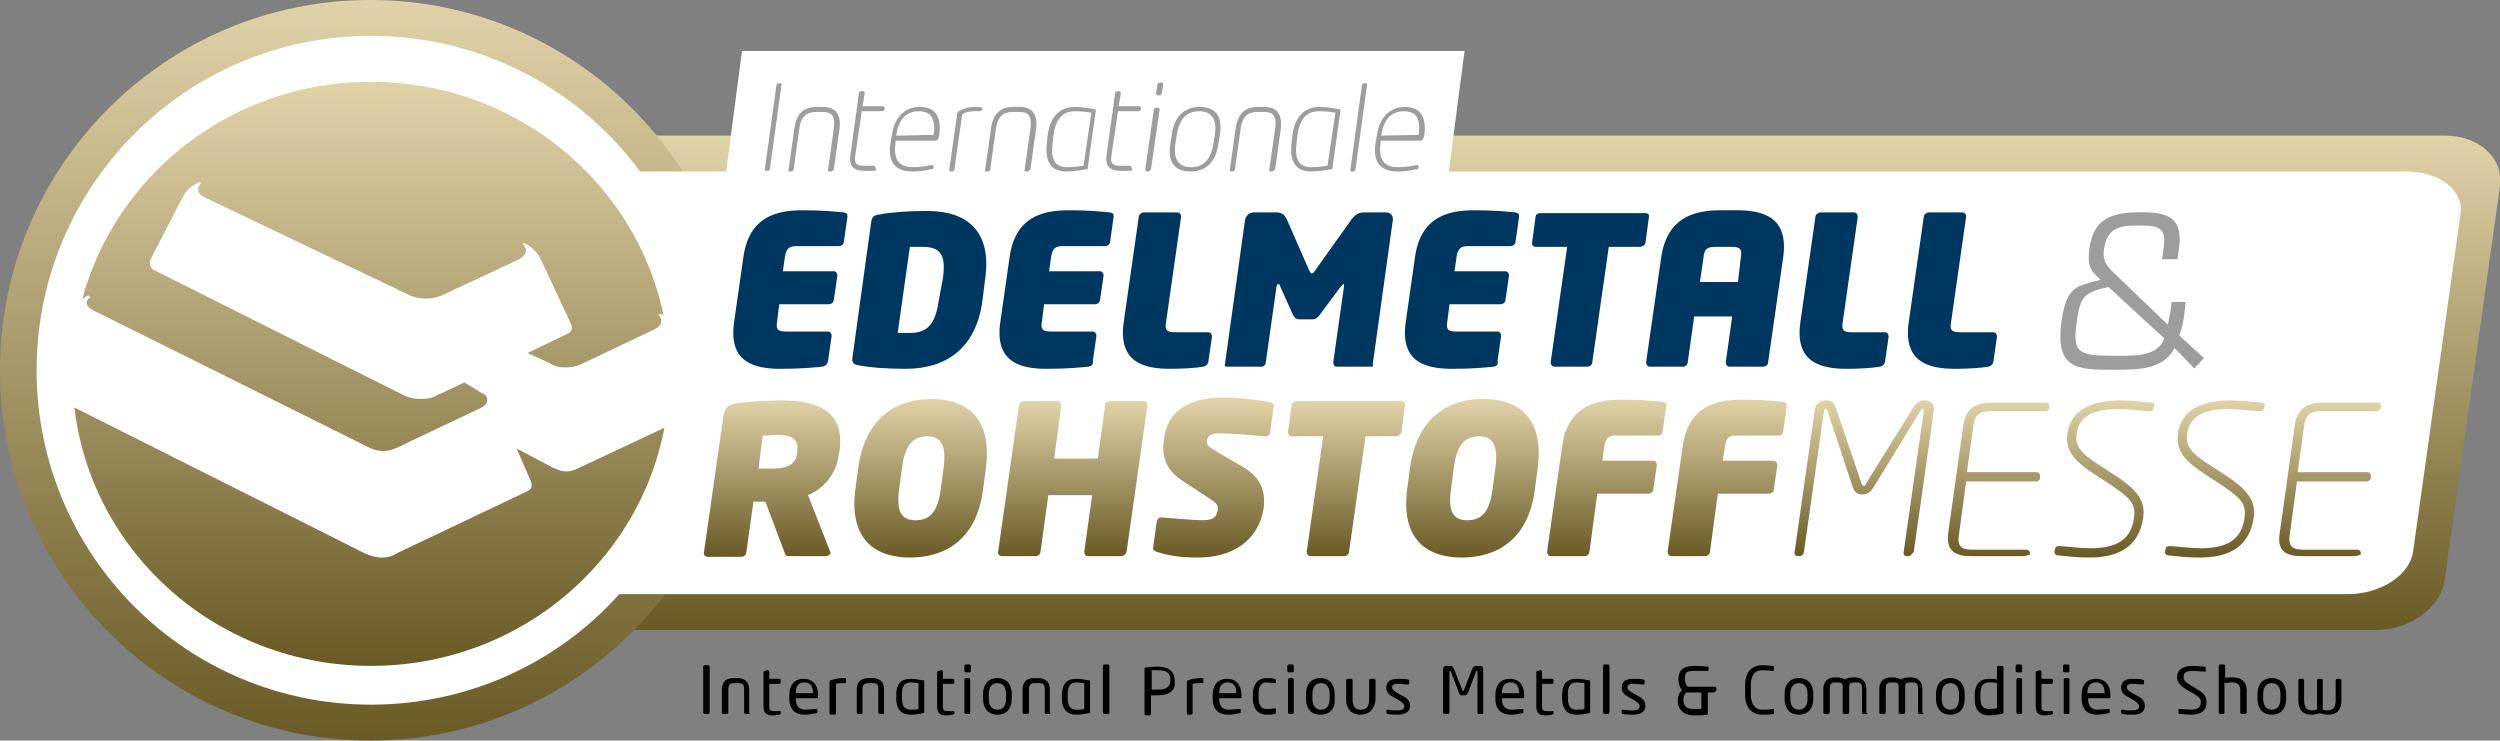 <?xml version="1.0" encoding="UTF-8"?>
<svg xmlns="http://www.w3.org/2000/svg" xmlns:xlink="http://www.w3.org/1999/xlink" version="1.1" id="Ebene_1" x="0px" y="0px" viewBox="0 0 348.4 103.2" style="enable-background:new 0 0 348.4 103.2;" xml:space="preserve">
<rect x="0" y="0" width="348.4" height="103.2" fill="#808080" stroke="none"/>
<style type="text/css">
	.st0{fill:url(#SVGID_1_);}
	.st1{fill:url(#SVGID_2_);}
	.st2{fill-rule:evenodd;clip-rule:evenodd;fill:#FFFFFF;}
	.st3{fill:#FFFFFF;}
	.st4{fill:#9D9D9C;}
	.st5{fill:#003761;}
	.st6{fill:url(#SVGID_3_);}
	.st7{fill:url(#SVGID_4_);}
	.st8{fill:url(#SVGID_5_);}
	.st9{fill:url(#SVGID_6_);}
	.st10{fill:url(#SVGID_7_);}
	.st11{fill:url(#SVGID_8_);}
	.st12{fill:url(#SVGID_9_);}
	.st13{fill:url(#SVGID_10_);}
	.st14{fill:url(#SVGID_11_);}
	.st15{fill:url(#SVGID_12_);}
	.st16{fill:url(#SVGID_13_);}
	.st17{fill:url(#SVGID_14_);}
	.st18{fill:url(#SVGID_15_);}
	.st19{fill:#9D9D9C;stroke:#FFFFFF;stroke-width:0.35;}
	.st20{fill:url(#SVGID_16_);}
</style>
<linearGradient id="SVGID_1_" gradientUnits="userSpaceOnUse" x1="198.402" y1="183.5" x2="198.402" y2="114.6" gradientTransform="matrix(1 0 0.141 -1 -9.294 202.4)">
	<stop offset="0" style="stop-color:#E1D3A8"></stop>
	<stop offset="1" style="stop-color:#695A26"></stop>
</linearGradient>
<path class="st0" d="M340.7,80.8c-0.5,3.8-4.8,7-9.6,7H79.4c-4.8,0-8.2-3.1-7.7-7l7.7-54.9c0.5-3.8,4.8-7,9.6-7h251.7  c4.8,0,8.2,3.1,7.7,7L340.7,80.8z"></path>
<linearGradient id="SVGID_2_" gradientUnits="userSpaceOnUse" x1="51.6" y1="202.4" x2="51.6" y2="99.2" gradientTransform="matrix(1 0 0 -1 0 202.4)">
	<stop offset="0" style="stop-color:#E1D3A8"></stop>
	<stop offset="1" style="stop-color:#695A26"></stop>
</linearGradient>
<path class="st1" d="M103.2,51.6c0,28.5-23.1,51.6-51.6,51.6S0,80.1,0,51.6S23.1,0,51.6,0S103.2,23.1,103.2,51.6z"></path>
<path class="st2" d="M93,24.9h12.9v56.9H93V24.9z"></path>
<path d="M98.7,99.5h-0.5c-0.1,0-0.2-0.1-0.2-0.2v-6.4c0-0.1,0.1-0.2,0.2-0.2h0.5c0.1,0,0.2,0.1,0.2,0.2v6.4  C98.8,99.5,98.8,99.5,98.7,99.5z M104.4,99.5h-0.5c-0.1,0-0.2-0.1-0.2-0.2v-3.2c0-0.7-0.2-0.9-0.8-0.9h-0.6c-0.6,0-0.8,0.3-0.8,0.9  v3.2c0,0.1-0.1,0.2-0.2,0.2h-0.5c-0.1,0-0.2-0.1-0.2-0.2v-3.2c0-1.4,1-1.6,1.6-1.6h0.6c0.6,0,1.6,0.2,1.6,1.6v3.2  C104.6,99.5,104.5,99.5,104.4,99.5L104.4,99.5z M108.6,99.6c-0.2,0-0.5,0.1-0.9,0.1c-0.9,0-1.3-0.3-1.3-1.3v-4.7  c0-0.1,0.1-0.2,0.2-0.2l0.4-0.1c0.1,0,0.2,0.1,0.2,0.2v1h1.4c0.1,0,0.2,0.1,0.2,0.2v0.3c0,0.1-0.1,0.2-0.2,0.2h-1.4v3.2  c0,0.5,0.2,0.6,0.7,0.6h0.7c0.1,0,0.2,0,0.2,0.1v0.3L108.6,99.6L108.6,99.6z M113.9,97.3h-3v0.1c0,1,0.5,1.5,1.3,1.5  c0.5,0,1.1-0.1,1.6-0.1c0.1,0,0.1,0,0.1,0.1v0.3c0,0.1,0,0.2-0.2,0.2c-0.5,0.1-1,0.2-1.6,0.2c-1,0-2.1-0.5-2.1-2.2v-0.6  c0-1.3,0.7-2.2,2-2.2s2,0.9,2,2.2v0.4C114.1,97.2,114,97.3,113.9,97.3z M113.3,96.6c0-1-0.4-1.5-1.2-1.5s-1.2,0.5-1.2,1.5H113.3z   M117.8,95.2c-0.6,0-0.9,0-1.3,0.1v4.1c0,0.1-0.1,0.2-0.2,0.2h-0.5c-0.1,0-0.2-0.1-0.2-0.2V95c0-0.1,0.1-0.2,0.2-0.2  c0.5-0.2,1.1-0.3,1.9-0.3c0.1,0,0.2,0,0.2,0.1V95C117.9,95.1,117.9,95.2,117.8,95.2L117.8,95.2z M123.1,99.5h-0.5  c-0.1,0-0.2-0.1-0.2-0.2v-3.2c0-0.7-0.2-0.9-0.8-0.9H121c-0.6,0-0.8,0.3-0.8,0.9v3.2c0,0.1-0.1,0.2-0.2,0.2h-0.4  c-0.1,0-0.2-0.1-0.2-0.2v-3.2c0-1.4,1-1.6,1.6-1.6h0.6c0.6,0,1.6,0.2,1.6,1.6v3.2C123.3,99.5,123.2,99.5,123.1,99.5L123.1,99.5z   M128.6,99.4c-0.5,0.1-1.1,0.2-1.7,0.2c-1.4,0-2-0.9-2-2.2v-0.6c0-1.4,0.6-2.2,2-2.2c0.5,0,1.2,0.1,1.7,0.2c0.2,0,0.2,0.1,0.2,0.2  v4.3C128.8,99.3,128.7,99.4,128.6,99.4z M128,95.2c-0.2,0-0.7-0.1-1.1-0.1c-0.9,0-1.2,0.6-1.2,1.6v0.6c0,1,0.3,1.6,1.2,1.6  c0.4,0,0.8,0,1.1-0.1V95.2z M132.8,99.6c-0.2,0-0.5,0.1-0.9,0.1c-0.9,0-1.3-0.3-1.3-1.3v-4.7c0-0.1,0.1-0.2,0.2-0.2l0.4-0.1  c0.1,0,0.2,0.1,0.2,0.2v1h1.4c0.1,0,0.2,0.1,0.2,0.2v0.3c0,0.1-0.1,0.2-0.2,0.2h-1.4v3.2c0,0.5,0.2,0.6,0.7,0.6h0.7  c0.1,0,0.2,0,0.2,0.1v0.3C132.9,99.5,132.9,99.5,132.8,99.6L132.8,99.6z M135.1,93.7h-0.5c-0.1,0-0.2-0.1-0.2-0.2v-0.7  c0-0.1,0.1-0.2,0.2-0.2h0.5c0.1,0,0.2,0.1,0.2,0.2v0.7C135.3,93.7,135.2,93.7,135.1,93.7z M135.1,99.5h-0.5c-0.1,0-0.2-0.1-0.2-0.2  v-4.6c0-0.1,0.1-0.2,0.2-0.2h0.4c0.1,0,0.2,0.1,0.2,0.2v4.6C135.2,99.5,135.2,99.5,135.1,99.5L135.1,99.5z M139,99.6  c-1.3,0-2-0.9-2-2.2v-0.7c0-1.3,0.7-2.2,2-2.2s2,0.9,2,2.2v0.7C141,98.7,140.3,99.6,139,99.6z M140.2,96.7c0-0.9-0.4-1.5-1.2-1.5  c-0.8,0-1.2,0.6-1.2,1.5v0.7c0,0.9,0.4,1.5,1.2,1.5c0.8,0,1.2-0.6,1.2-1.5V96.7z M146.3,99.5h-0.5c-0.1,0-0.2-0.1-0.2-0.2v-3.2  c0-0.7-0.2-0.9-0.8-0.9h-0.6c-0.6,0-0.8,0.3-0.8,0.9v3.2c0,0.1-0.1,0.2-0.2,0.2h-0.5c-0.1,0-0.2-0.1-0.2-0.2v-3.2  c0-1.4,1-1.6,1.6-1.6h0.6c0.6,0,1.6,0.2,1.6,1.6v3.2C146.5,99.5,146.4,99.5,146.3,99.5z M151.7,99.4c-0.5,0.1-1.1,0.2-1.7,0.2  c-1.4,0-2-0.9-2-2.2v-0.6c0-1.4,0.6-2.2,2-2.2c0.5,0,1.2,0.1,1.7,0.2c0.2,0,0.2,0.1,0.2,0.2v4.3C151.9,99.3,151.9,99.4,151.7,99.4z   M151.1,95.2c-0.2,0-0.7-0.1-1.1-0.1c-0.9,0-1.2,0.6-1.2,1.6v0.6c0,1,0.3,1.6,1.2,1.6c0.4,0,0.8,0,1.1-0.1V95.2z M154.4,99.5h-0.5  c-0.1,0-0.2-0.1-0.2-0.2v-6.5c0-0.1,0.1-0.2,0.2-0.2h0.5c0.1,0,0.2,0.1,0.2,0.2v6.5C154.6,99.5,154.5,99.5,154.4,99.5z M161.3,96.9  h-0.9v2.6c0,0.1-0.1,0.2-0.2,0.2h-0.5c-0.1,0-0.2-0.1-0.2-0.2v-6.3c0-0.1,0.1-0.2,0.2-0.2c0.4,0,1-0.1,1.5-0.1c1.5,0,2.5,0.5,2.5,2  V95C163.9,96.3,162.8,96.9,161.3,96.9L161.3,96.9z M163.1,94.7c0-0.9-0.5-1.3-1.7-1.3h-0.9v2.7h0.9c1.2,0,1.7-0.4,1.7-1.3V94.7  L163.1,94.7z M167.5,95.2c-0.6,0-0.9,0-1.3,0.1v4.1c0,0.1-0.1,0.2-0.2,0.2h-0.4c-0.1,0-0.2-0.1-0.2-0.2V95c0-0.1,0.1-0.2,0.2-0.2  c0.5-0.2,1.1-0.3,1.9-0.3c0.1,0,0.2,0,0.2,0.1V95C167.7,95.1,167.7,95.2,167.5,95.2L167.5,95.2z M172.9,97.3h-3v0.1  c0,1,0.5,1.5,1.3,1.5c0.5,0,1.1-0.1,1.6-0.1c0.1,0,0.1,0,0.1,0.1v0.3c0,0.1,0,0.2-0.2,0.2c-0.5,0.1-1,0.2-1.6,0.2  c-1,0-2.1-0.5-2.1-2.2v-0.6c0-1.3,0.7-2.2,2-2.2s2,0.9,2,2.2v0.4C173.1,97.2,173,97.3,172.9,97.3L172.9,97.3z M172.3,96.6  c0-1-0.4-1.5-1.2-1.5c-0.8,0-1.2,0.5-1.2,1.5H172.3L172.3,96.6z M177.6,99.5c-0.3,0.1-0.7,0.1-1.1,0.1c-1.2,0-1.9-0.9-1.9-2.2v-0.7  c0-1.3,0.7-2.2,1.9-2.2c0.4,0,0.8,0,1.1,0.1c0.1,0,0.2,0.1,0.2,0.2v0.3c0,0.1-0.1,0.1-0.2,0.1c-0.4,0-0.7-0.1-1.1-0.1  c-0.7,0-1.1,0.5-1.1,1.5v0.7c0,1,0.4,1.5,1.1,1.5c0.4,0,0.7,0,1.1-0.1c0.1,0,0.2,0,0.2,0.1v0.3C177.8,99.4,177.8,99.5,177.6,99.5  L177.6,99.5z M180.1,93.7h-0.5c-0.1,0-0.2-0.1-0.2-0.2v-0.7c0-0.1,0.1-0.2,0.2-0.2h0.5c0.1,0,0.2,0.1,0.2,0.2v0.7  C180.3,93.7,180.2,93.7,180.1,93.7z M180.1,99.5h-0.4c-0.1,0-0.2-0.1-0.2-0.2v-4.6c0-0.1,0.1-0.2,0.2-0.2h0.4c0.1,0,0.2,0.1,0.2,0.2  v4.6C180.3,99.5,180.2,99.5,180.1,99.5z M184,99.6c-1.3,0-2-0.9-2-2.2v-0.7c0-1.3,0.7-2.2,2-2.2s2,0.9,2,2.2v0.7  C186.1,98.7,185.4,99.6,184,99.6z M185.3,96.7c0-0.9-0.4-1.5-1.2-1.5c-0.8,0-1.2,0.6-1.2,1.5v0.7c0,0.9,0.4,1.5,1.2,1.5  c0.8,0,1.2-0.6,1.2-1.5V96.7z M189.6,99.6c-0.7,0-2-0.3-2-2.1v-2.7c0-0.1,0.1-0.2,0.2-0.2h0.5c0.1,0,0.2,0.1,0.2,0.2v2.7  c0,1.1,0.5,1.4,1.1,1.4h0.1c0.6,0,1.1-0.3,1.1-1.4v-2.7c0-0.1,0.1-0.2,0.2-0.2h0.5c0.1,0,0.2,0.1,0.2,0.2v2.7  C191.5,99.3,190.3,99.6,189.6,99.6L189.6,99.6z M194.8,99.6c-0.3,0-1,0-1.4-0.1c-0.1,0-0.2-0.1-0.2-0.2V99c0-0.1,0.1-0.1,0.2-0.1  c0.4,0.1,1.1,0.1,1.4,0.1c0.6,0,0.9-0.2,0.9-0.6c0-0.3-0.2-0.4-0.7-0.8l-0.9-0.5c-0.6-0.3-0.9-0.7-0.9-1.3c0-0.9,0.7-1.2,1.6-1.2  c0.5,0,1,0,1.4,0.1c0.1,0,0.2,0.1,0.2,0.2v0.3c0,0.1-0.1,0.2-0.2,0.2c-0.3,0-0.9-0.1-1.4-0.1s-0.8,0.1-0.8,0.5  c0,0.3,0.2,0.4,0.6,0.7l0.9,0.5c0.8,0.4,1,0.8,1,1.4C196.5,99.2,195.8,99.6,194.8,99.6L194.8,99.6z M206.6,99.5h-0.5  c-0.1,0-0.2-0.1-0.2-0.2v-5.7c0-0.1,0-0.1-0.1-0.1c0,0-0.1,0-0.1,0.1l-1.1,2.9c-0.1,0.2-0.2,0.4-0.4,0.4h-0.5  c-0.2,0-0.3-0.1-0.4-0.4l-1.1-2.9c0-0.1-0.1-0.1-0.1-0.1s-0.1,0-0.1,0.1v5.7c0,0.1-0.1,0.2-0.2,0.2h-0.5c-0.1,0-0.2-0.1-0.2-0.2  v-5.9c0-0.6,0.3-0.6,0.6-0.6h0.3c0.4,0,0.5,0.1,0.7,0.6l1.1,2.8c0,0.1,0,0.1,0.1,0.1l0.1-0.1l1.1-2.8c0.2-0.5,0.3-0.6,0.7-0.6h0.3  c0.4,0,0.6,0,0.6,0.6v5.9C206.7,99.5,206.7,99.5,206.6,99.5L206.6,99.5z M212.3,97.3h-3v0.1c0,1,0.5,1.5,1.3,1.5  c0.5,0,1.1-0.1,1.6-0.1c0.1,0,0.1,0,0.1,0.1v0.3c0,0.1,0,0.2-0.2,0.2c-0.5,0.1-1,0.2-1.6,0.2c-1,0-2.1-0.5-2.1-2.2v-0.6  c0-1.3,0.7-2.2,2-2.2s2,0.9,2,2.2v0.4C212.5,97.2,212.4,97.3,212.3,97.3L212.3,97.3z M211.7,96.6c0-1-0.4-1.5-1.2-1.5  c-0.8,0-1.2,0.5-1.2,1.5H211.7L211.7,96.6z M216.3,99.6c-0.2,0-0.5,0.1-0.9,0.1c-0.9,0-1.3-0.3-1.3-1.3v-4.7c0-0.1,0.1-0.2,0.2-0.2  l0.4-0.1c0.1,0,0.2,0.1,0.2,0.2v1h1.4c0.1,0,0.2,0.1,0.2,0.2v0.3c0,0.1-0.1,0.2-0.2,0.2h-1.4v3.2c0,0.5,0.2,0.6,0.7,0.6h0.7  c0.1,0,0.2,0,0.2,0.1v0.3C216.5,99.5,216.4,99.5,216.3,99.6L216.3,99.6z M221.4,99.4c-0.5,0.1-1.1,0.2-1.7,0.2c-1.4,0-2-0.9-2-2.2  v-0.6c0-1.4,0.6-2.2,2-2.2c0.5,0,1.2,0.1,1.7,0.2c0.2,0,0.2,0.1,0.2,0.2v4.3C221.6,99.3,221.5,99.4,221.4,99.4z M220.8,95.2  c-0.2,0-0.7-0.1-1.1-0.1c-0.9,0-1.2,0.6-1.2,1.6v0.6c0,1,0.3,1.6,1.2,1.6c0.4,0,0.8,0,1.1-0.1V95.2z M224.1,99.5h-0.5  c-0.1,0-0.2-0.1-0.2-0.2v-6.5c0-0.1,0.1-0.2,0.2-0.2h0.5c0.1,0,0.2,0.1,0.2,0.2v6.5C224.2,99.5,224.2,99.5,224.1,99.5z M227.6,99.6  c-0.3,0-1,0-1.4-0.1c-0.1,0-0.2-0.1-0.2-0.2V99c0-0.1,0.1-0.1,0.2-0.1c0.4,0.1,1.1,0.1,1.4,0.1c0.6,0,0.9-0.2,0.9-0.6  c0-0.3-0.2-0.4-0.7-0.8l-0.9-0.5c-0.6-0.3-0.9-0.7-0.9-1.3c0-0.9,0.7-1.2,1.6-1.2c0.5,0,1,0,1.4,0.1c0.1,0,0.2,0.1,0.2,0.2v0.3  c0,0.1-0.1,0.2-0.2,0.2c-0.3,0-0.9-0.1-1.4-0.1s-0.8,0.1-0.8,0.5c0,0.3,0.2,0.4,0.6,0.7l0.9,0.5c0.8,0.4,1,0.8,1,1.4  C229.3,99.2,228.6,99.6,227.6,99.6L227.6,99.6z M238.8,96.5H238v2.9c0,0.1-0.1,0.2-0.1,0.2c-0.7,0.1-1.1,0.1-1.8,0.1  c-1.2,0-2.3-0.6-2.3-2.1c0-0.5,0.2-1.1,0.6-1.4c-0.3-0.4-0.5-0.9-0.5-1.5c0-1.5,0.9-1.9,2.3-1.9c1,0,1.6,0.1,1.8,0.1  c0.1,0,0.1,0,0.1,0.1v0.4c0,0.1-0.1,0.1-0.1,0.1h-1.8c-1.1,0-1.4,0.1-1.4,1.1c0,0.4,0.1,0.8,0.4,1.1h3.8c0.1,0,0.2,0.1,0.2,0.2v0.4  C238.9,96.4,238.9,96.5,238.8,96.5L238.8,96.5z M237.2,96.5H235c-0.3,0.3-0.4,0.6-0.4,1c0,1.1,0.6,1.3,1.4,1.3h1.1v-2.3H237.2z   M247.1,99.5c-0.4,0.1-0.7,0.1-1.5,0.1c-1.1,0-2.4-0.6-2.4-2.8v-1.3c0-2.2,1.3-2.8,2.4-2.8c0.6,0,1.1,0.1,1.5,0.1  c0.1,0,0.1,0,0.1,0.1v0.5c0,0.1,0,0.1-0.1,0.1c-0.3,0-1-0.1-1.5-0.1c-0.9,0-1.6,0.5-1.6,2.1v1.3c0,1.5,0.7,2.1,1.6,2.1  c0.5,0,1.2,0,1.5-0.1c0.1,0,0.1,0,0.1,0.1v0.4C247.3,99.4,247.2,99.5,247.1,99.5L247.1,99.5z M250.7,99.6c-1.3,0-2-0.9-2-2.2v-0.7  c0-1.3,0.7-2.2,2-2.2s2,0.9,2,2.2v0.7C252.7,98.7,252,99.6,250.7,99.6z M251.9,96.7c0-0.9-0.4-1.5-1.2-1.5c-0.8,0-1.2,0.6-1.2,1.5  v0.7c0,0.9,0.4,1.5,1.2,1.5c0.8,0,1.2-0.6,1.2-1.5V96.7z M260.2,99.5h-0.5c-0.1,0-0.2-0.1-0.2-0.2V96c0-0.8-0.3-0.9-0.8-0.9h-0.2  c-0.6,0-0.8,0.1-0.8,0.6v3.6c0,0.1-0.1,0.2-0.2,0.2H257c-0.1,0-0.2-0.1-0.2-0.2v-3.6c0-0.5-0.2-0.6-0.8-0.6h-0.2  c-0.5,0-0.8,0.1-0.8,0.9v3.3c0,0.1-0.1,0.2-0.2,0.2h-0.5c-0.1,0-0.2-0.1-0.2-0.2V96c0-0.9,0.5-1.6,1.6-1.6h0.2  c0.5,0,0.9,0.1,1.2,0.3c0.3-0.2,0.6-0.3,1.2-0.3h0.2c1.1,0,1.6,0.7,1.6,1.6v3.3C260.3,99.5,260.3,99.5,260.2,99.5L260.2,99.5z   M268,99.5h-0.5c-0.1,0-0.2-0.1-0.2-0.2V96c0-0.8-0.3-0.9-0.8-0.9h-0.2c-0.6,0-0.8,0.1-0.8,0.6v3.6c0,0.1-0.1,0.2-0.2,0.2h-0.5  c-0.1,0-0.2-0.1-0.2-0.2v-3.6c0-0.5-0.2-0.6-0.8-0.6h-0.2c-0.5,0-0.8,0.1-0.8,0.9v3.3c0,0.1-0.1,0.2-0.2,0.2h-0.5  c-0.1,0-0.2-0.1-0.2-0.2V96c0-0.9,0.5-1.6,1.6-1.6h0.2c0.5,0,0.9,0.1,1.2,0.3c0.3-0.2,0.6-0.3,1.2-0.3h0.2c1.1,0,1.6,0.7,1.6,1.6  v3.3C268.1,99.5,268.1,99.5,268,99.5L268,99.5z M271.8,99.6c-1.3,0-2-0.9-2-2.2v-0.7c0-1.3,0.7-2.2,2-2.2s2,0.9,2,2.2v0.7  C273.8,98.7,273.1,99.6,271.8,99.6z M273,96.7c0-0.9-0.4-1.5-1.2-1.5c-0.8,0-1.2,0.6-1.2,1.5v0.7c0,0.9,0.4,1.5,1.2,1.5  c0.8,0,1.2-0.6,1.2-1.5V96.7z M278.9,99.5c-0.6,0.1-1.1,0.2-1.7,0.2c-1.4,0-2-0.9-2-2.2v-0.7c0-1.4,0.7-2.2,2-2.2  c0.3,0,0.7,0,1.1,0.1V93c0-0.1,0.1-0.2,0.2-0.2h0.5c0.1,0,0.2,0.1,0.2,0.2v6.4C279.1,99.4,279.1,99.4,278.9,99.5L278.9,99.5z   M278.3,95.2c-0.3-0.1-0.8-0.1-1.1-0.1c-0.9,0-1.2,0.6-1.2,1.5v0.7c0,1,0.3,1.5,1.2,1.5c0.3,0,0.8,0,1.1-0.1V95.2z M281.6,93.7h-0.5  c-0.1,0-0.2-0.1-0.2-0.2v-0.7c0-0.1,0.1-0.2,0.2-0.2h0.5c0.1,0,0.2,0.1,0.2,0.2v0.7C281.8,93.7,281.7,93.7,281.6,93.7z M281.6,99.5  h-0.4c-0.1,0-0.2-0.1-0.2-0.2v-4.6c0-0.1,0.1-0.2,0.2-0.2h0.4c0.1,0,0.2,0.1,0.2,0.2v4.6C281.8,99.5,281.7,99.5,281.6,99.5z   M285.9,99.6c-0.2,0-0.5,0.1-0.9,0.1c-0.9,0-1.3-0.3-1.3-1.3v-4.7c0-0.1,0.1-0.2,0.2-0.2l0.4-0.1c0.1,0,0.2,0.1,0.2,0.2v1h1.4  c0.1,0,0.2,0.1,0.2,0.2v0.3c0,0.1-0.1,0.2-0.2,0.2h-1.4v3.2c0,0.5,0.2,0.6,0.7,0.6h0.7c0.1,0,0.2,0,0.2,0.1v0.3  C286.1,99.5,286,99.5,285.9,99.6L285.9,99.6z M288.2,93.7h-0.5c-0.1,0-0.2-0.1-0.2-0.2v-0.7c0-0.1,0.1-0.2,0.2-0.2h0.5  c0.1,0,0.2,0.1,0.2,0.2v0.7C288.4,93.7,288.3,93.7,288.2,93.7z M288.2,99.5h-0.4c-0.1,0-0.2-0.1-0.2-0.2v-4.6c0-0.1,0.1-0.2,0.2-0.2  h0.4c0.1,0,0.2,0.1,0.2,0.2v4.6C288.4,99.5,288.3,99.5,288.2,99.5z M294,97.3h-3v0.1c0,1,0.5,1.5,1.3,1.5c0.5,0,1.1-0.1,1.6-0.1  c0.1,0,0.1,0,0.1,0.1v0.3c0,0.1,0,0.2-0.2,0.2c-0.5,0.1-1,0.2-1.6,0.2c-1,0-2.1-0.5-2.1-2.2v-0.6c0-1.3,0.7-2.2,2-2.2s2,0.9,2,2.2  v0.4C294.2,97.2,294.1,97.3,294,97.3L294,97.3z M293.3,96.6c0-1-0.4-1.5-1.2-1.5c-0.8,0-1.2,0.5-1.2,1.5H293.3L293.3,96.6z   M297.2,99.6c-0.3,0-1,0-1.4-0.1c-0.1,0-0.2-0.1-0.2-0.2V99c0-0.1,0.1-0.1,0.2-0.1c0.4,0.1,1.1,0.1,1.4,0.1c0.6,0,0.9-0.2,0.9-0.6  c0-0.3-0.2-0.4-0.7-0.8l-0.9-0.5c-0.6-0.3-0.9-0.7-0.9-1.3c0-0.9,0.7-1.2,1.6-1.2c0.5,0,1,0,1.4,0.1c0.1,0,0.2,0.1,0.2,0.2v0.3  c0,0.1-0.1,0.2-0.2,0.2c-0.3,0-0.9-0.1-1.4-0.1s-0.8,0.1-0.8,0.5c0,0.3,0.2,0.4,0.6,0.7l0.9,0.5c0.8,0.4,1,0.8,1,1.4  C298.9,99.2,298.3,99.6,297.2,99.6L297.2,99.6z M305.3,99.6c-0.6,0-1.1-0.1-1.5-0.1c-0.2,0-0.2-0.1-0.2-0.2v-0.4  c0-0.1,0.1-0.1,0.2-0.1c0.4,0,1.1,0.1,1.5,0.1c1.1,0,1.4-0.4,1.4-1.1c0-0.5-0.3-0.7-1.1-1.2l-0.9-0.5c-0.8-0.5-1.3-1-1.3-1.7  c0-1.1,0.8-1.6,2.2-1.6c0.5,0,1.2,0.1,1.6,0.1c0.1,0,0.2,0.1,0.2,0.2v0.4c0,0.1-0.1,0.1-0.2,0.1c-0.4,0-1-0.1-1.6-0.1  c-0.9,0-1.3,0.2-1.3,0.9c0,0.4,0.3,0.7,1,1.1l0.8,0.5c1.1,0.6,1.4,1.1,1.4,1.9S307.1,99.6,305.3,99.6L305.3,99.6z M312.8,99.5h-0.4  c-0.1,0-0.2-0.1-0.2-0.2v-3.1c0-0.8-0.4-1.1-1.2-1.1c-0.4,0-0.8,0.1-1,0.1v4.1c0,0.1-0.1,0.2-0.2,0.2h-0.4c-0.1,0-0.2-0.1-0.2-0.2  v-6.5c0-0.1,0.1-0.2,0.2-0.2h0.5c0.1,0,0.2,0.1,0.2,0.2v1.7c0.3-0.1,0.7-0.1,1-0.1c1.4,0,2,0.7,2,1.8v3.1  C313,99.5,312.9,99.5,312.8,99.5L312.8,99.5z M316.6,99.6c-1.3,0-2-0.9-2-2.2v-0.7c0-1.3,0.7-2.2,2-2.2s2,0.9,2,2.2v0.7  C318.6,98.7,317.9,99.6,316.6,99.6z M317.8,96.7c0-0.9-0.4-1.5-1.2-1.5c-0.8,0-1.2,0.6-1.2,1.5v0.7c0,0.9,0.4,1.5,1.2,1.5  c0.8,0,1.2-0.6,1.2-1.5V96.7z M324.5,99.6c-0.5,0-0.8-0.1-1.2-0.2c-0.4,0.1-0.8,0.2-1.2,0.2c-0.9,0-1.8-0.4-1.8-2v-2.8  c0-0.1,0.1-0.2,0.2-0.2h0.4c0.1,0,0.2,0.1,0.2,0.2v2.8c0,1,0.4,1.4,1.1,1.4c0.2,0,0.5-0.1,0.7-0.1v-4.1c0-0.1,0.1-0.2,0.2-0.2h0.4  c0.1,0,0.2,0.1,0.2,0.2v4.1c0.3,0.1,0.5,0.1,0.7,0.1c0.7,0,1.1-0.4,1.1-1.4v-2.8c0-0.1,0.1-0.2,0.2-0.2h0.4c0.1,0,0.2,0.1,0.2,0.2  v2.8C326.3,99.2,325.4,99.6,324.5,99.6L324.5,99.6z"></path>
<path class="st2" d="M89.8,70.5H95v7.2h-5.2V70.5z"></path>
<path class="st3" d="M335.4,23.9H201.9l2.2-16.8H103.4l-2.2,16.8h-12C80.7,12.4,67.1,5,51.7,5C25.9,5,5.1,25.9,5.1,51.6  c0,25.8,20.9,46.6,46.6,46.6c13.7,0,26.1-5.9,34.6-15.4h240.9c4.6,0,8.7-2.7,9.1-6l6.6-47C343.4,26.6,340,23.9,335.4,23.9  L335.4,23.9z"></path>
<g>
	<path class="st4" d="M107,23.8h-0.2c-0.2,0-0.3-0.1-0.2-0.3l1.6-11.6c0-0.2,0.2-0.3,0.3-0.3h0.2c0.2,0,0.3,0.1,0.2,0.3l-1.6,11.6   C107.3,23.6,107.2,23.8,107,23.8z M115.8,23.9h-0.2c-0.2,0-0.3-0.1-0.2-0.3l0.8-5.7c0.3-2.1-0.6-2.3-1.7-2.3h-0.7   c-1.1,0-2.1,0.3-2.4,2.3l-0.8,5.7c0,0.2-0.2,0.3-0.3,0.3h-0.2c-0.2,0-0.3-0.1-0.2-0.3l0.8-5.7c0.4-2.8,2.1-3,3.2-3h0.7   c1.1,0,2.7,0.3,2.4,3l-0.8,5.7C116.1,23.7,116,23.9,115.8,23.9L115.8,23.9z M121.8,23.8h-1.3c-1.4,0-2.2-0.5-2-2.1l1.2-8.7   c0-0.2,0.2-0.3,0.4-0.3h0.1c0.2,0,0.3,0.2,0.3,0.3l-0.3,1.8h2.8c0.2,0,0.3,0.1,0.3,0.3v0.1c0,0.2-0.2,0.3-0.4,0.3h-2.8l-0.9,6.1   c-0.2,1.3,0.2,1.5,1.3,1.5h1.2c0.2,0,0.3,0.1,0.3,0.2v0.1C122.2,23.7,122.1,23.8,121.8,23.8L121.8,23.8z M130.4,19.6h-5.6v0.3   c-0.4,2.8,0.9,3.4,2.5,3.4c0.7,0,1.6-0.1,2.5-0.3h0.1c0.1,0,0.2,0.1,0.2,0.2v0.1c0,0.2-0.1,0.3-0.4,0.3c-0.8,0.2-1.8,0.3-2.5,0.3   c-2,0-3.6-0.9-3.1-4l0.2-1.1c0.3-2.3,1.7-3.9,3.9-3.9c2.3,0,3,1.6,2.7,3.9l-0.1,0.4C130.8,19.4,130.6,19.6,130.4,19.6L130.4,19.6z    M130.1,18.8c0.3-2.1-0.2-3.3-2.1-3.3c-1.8,0-2.8,1.3-3.1,3.3v0.1L130.1,18.8L130.1,18.8z M136.4,15.5h-0.5c-0.8,0-1.3,0.1-1.8,0.4   l-1.1,7.7c0,0.2-0.2,0.3-0.3,0.3h-0.2c-0.2,0-0.2-0.1-0.2-0.3l1.1-7.8c0-0.1,0.1-0.2,0.2-0.3c0.9-0.5,1.6-0.6,2.5-0.6   c0.7,0,0.8,0.1,0.8,0.3v0.1C136.7,15.5,136.6,15.5,136.4,15.5L136.4,15.5z M143.2,23.9H143c-0.2,0-0.3-0.1-0.2-0.3l0.8-5.7   c0.3-2.1-0.6-2.3-1.7-2.3h-0.7c-1.1,0-2.1,0.3-2.4,2.3l-0.8,5.7c0,0.2-0.2,0.3-0.3,0.3h-0.2c-0.2,0-0.3-0.1-0.2-0.3l0.8-5.7   c0.4-2.8,2.1-3,3.2-3h0.7c1.1,0,2.7,0.3,2.4,3l-0.8,5.7C143.5,23.7,143.3,23.9,143.2,23.9L143.2,23.9z M151.4,23.6   c-0.7,0.1-1.9,0.3-2.8,0.3c-2.3,0-3-1.6-2.7-4l0.1-1c0.3-2.4,1.5-4,3.8-4c0.9,0,2,0.2,2.7,0.3c0.2,0,0.2,0.1,0.2,0.3l-1.1,7.8   C151.7,23.5,151.6,23.5,151.4,23.6L151.4,23.6z M152.1,15.7c-0.6-0.1-1.5-0.2-2.3-0.2c-1.8,0-2.7,1.2-3,3.4l-0.1,1   c-0.3,2.1,0.2,3.4,2,3.4c0.8,0,1.7-0.1,2.3-0.2L152.1,15.7L152.1,15.7z M157.5,23.8h-1.3c-1.4,0-2.2-0.5-2-2.1l1.2-8.7   c0-0.2,0.2-0.3,0.4-0.3h0.1c0.2,0,0.3,0.2,0.3,0.3l-0.3,1.8h2.8c0.2,0,0.3,0.1,0.3,0.3v0.1c0,0.2-0.2,0.3-0.4,0.3h-2.8l-0.9,6.1   c-0.2,1.3,0.2,1.5,1.3,1.5h1.2c0.2,0,0.3,0.1,0.3,0.2v0.1C157.8,23.7,157.8,23.8,157.5,23.8L157.5,23.8z M161.5,13.3   c-0.3,0-0.4-0.1-0.4-0.3l0.2-1.2c0-0.2,0.2-0.3,0.4-0.3h0.1c0.2,0,0.3,0.1,0.3,0.3l-0.2,1.2C161.8,13.2,161.7,13.3,161.5,13.3z    M160,23.9c-0.3,0-0.4-0.1-0.4-0.3l1.2-8.3c0-0.2,0.2-0.3,0.4-0.3h0.1c0.2,0,0.3,0.1,0.3,0.3l-1.2,8.3   C160.3,23.7,160.2,23.9,160,23.9z M165.9,23.9c-2.3,0-3.2-1.4-2.8-3.9l0.2-1.2c0.3-2.5,1.7-3.9,3.9-3.9c2.3,0,3.2,1.4,2.8,3.9   l-0.2,1.2C169.5,22.4,168.2,23.9,165.9,23.9z M169.3,18.8c0.3-2-0.3-3.3-2.2-3.3c-1.9,0-2.8,1.3-3.1,3.3l-0.2,1.2   c-0.3,2,0.3,3.3,2.2,3.3c1.9,0,2.8-1.3,3.1-3.3L169.3,18.8z M177.3,23.9h-0.2c-0.2,0-0.3-0.1-0.2-0.3l0.8-5.7   c0.3-2.1-0.6-2.3-1.7-2.3h-0.7c-1.1,0-2.1,0.3-2.4,2.3l-0.8,5.7c0,0.2-0.2,0.3-0.3,0.3h-0.2c-0.2,0-0.3-0.1-0.2-0.3l0.8-5.7   c0.4-2.8,2.1-3,3.2-3h0.7c1.1,0,2.7,0.3,2.4,3l-0.8,5.7C177.6,23.7,177.4,23.9,177.3,23.9L177.3,23.9z M185.5,23.6   c-0.7,0.1-1.9,0.3-2.8,0.3c-2.3,0-3-1.6-2.7-4l0.1-1c0.3-2.4,1.5-4,3.8-4c0.9,0,2,0.2,2.7,0.3c0.2,0,0.2,0.1,0.2,0.3l-1.1,7.8   C185.8,23.5,185.7,23.5,185.5,23.6L185.5,23.6z M186.1,15.7c-0.6-0.1-1.5-0.2-2.3-0.2c-1.8,0-2.7,1.2-3,3.4l-0.1,1   c-0.3,2.1,0.2,3.4,2,3.4c0.8,0,1.7-0.1,2.3-0.2L186.1,15.7L186.1,15.7z M188.6,23.9h-0.2c-0.2,0-0.3-0.1-0.2-0.3l1.6-11.7   c0-0.2,0.2-0.3,0.3-0.3h0.2c0.2,0,0.3,0.1,0.2,0.3l-1.6,11.7C188.9,23.7,188.8,23.9,188.6,23.9z M198,19.6h-5.6v0.3   c-0.4,2.8,0.9,3.4,2.5,3.4c0.7,0,1.6-0.1,2.5-0.3h0.1c0.1,0,0.2,0.1,0.2,0.2v0.1c0,0.2-0.1,0.3-0.4,0.3c-0.8,0.2-1.8,0.3-2.5,0.3   c-2,0-3.6-0.9-3.1-4l0.2-1.1c0.3-2.3,1.7-3.9,3.9-3.9c2.3,0,3,1.6,2.7,3.9l-0.1,0.4C198.3,19.4,198.2,19.6,198,19.6L198,19.6z    M197.7,18.8c0.3-2.1-0.2-3.3-2.1-3.3c-1.8,0-2.8,1.3-3.1,3.3v0.1L197.7,18.8z"></path>
</g>
<path class="st5" d="M114.6,51.1c-1.1,0.1-2.9,0.3-5.8,0.3c-3.7,0-7.3-0.9-6.5-6.5l1.3-9.1c0.8-5.6,4.6-6.5,8.3-6.5  c2.8,0,4.6,0.2,5.7,0.3c0.4,0.1,0.5,0.2,0.5,0.6l-0.5,3.5c0,0.3-0.3,0.6-0.7,0.6H111c-1,0-1.4,0.3-1.6,1.4l-0.3,2.1h7.1  c0.3,0,0.5,0.3,0.5,0.6l-0.5,3.4c0,0.3-0.3,0.6-0.7,0.6h-6.9l-0.3,2.4c-0.2,1.1,0.1,1.4,1.2,1.4h5.9c0.3,0,0.5,0.3,0.5,0.6l-0.5,3.5  C115.3,50.8,115,51,114.6,51.1L114.6,51.1z M126.2,51.4c-2.8,0-5.1-0.2-6.6-0.5c-0.6-0.1-0.9-0.3-0.8-1.1l2.6-18.8  c0.1-0.8,0.4-1,1.1-1.1c1.5-0.3,3.9-0.5,6.7-0.5c5.7,0,9,2.9,8.1,9.4l-0.4,3.2C136,48.5,131.9,51.4,126.2,51.4L126.2,51.4z   M131.4,38.8c0.5-3.5-0.5-4.4-2.9-4.4h-1.7l-1.7,12h1.6c2.3,0,3.6-0.9,4.1-4.4L131.4,38.8L131.4,38.8z M151.7,51.1  c-1.1,0.1-2.9,0.3-5.8,0.3c-3.7,0-7.3-0.9-6.5-6.5l1.3-9.1c0.8-5.6,4.6-6.5,8.3-6.5c2.8,0,4.6,0.2,5.7,0.3c0.4,0.1,0.5,0.2,0.5,0.6  l-0.5,3.5c0,0.3-0.3,0.6-0.7,0.6h-5.9c-1,0-1.4,0.3-1.6,1.4l-0.3,2.1h7.1c0.3,0,0.5,0.3,0.5,0.6l-0.5,3.4c0,0.3-0.3,0.6-0.7,0.6  h-7.1l-0.3,2.4c-0.2,1.1,0.1,1.4,1.2,1.4h5.9c0.3,0,0.5,0.3,0.5,0.6l-0.5,3.5C152.4,50.8,152.1,51,151.7,51.1L151.7,51.1z   M167.7,51.1c-1.1,0.2-3.1,0.3-4.6,0.3c-3.7,0-7.3-0.9-6.5-6.5l2.1-14.7c0-0.3,0.4-0.6,0.7-0.6h4.7c0.3,0,0.5,0.3,0.5,0.6l-2.1,14.7  c-0.2,1.1,0.1,1.4,1.2,1.4h4.7c0.3,0,0.5,0.3,0.5,0.6l-0.5,3.5C168.3,50.8,168.1,51,167.7,51.1L167.7,51.1z M191,51.1h-4.8  c-0.2,0-0.4-0.3-0.4-0.6l1.5-10.6v-0.3h-0.1l-0.4,0.4l-2.9,3.9c-0.3,0.4-0.6,0.6-0.9,0.6h-2c-0.3,0-0.6-0.2-0.8-0.6l-1.8-4  c0-0.1-0.1-0.3-0.2-0.3h-0.1c-0.1,0-0.1,0.1-0.2,0.3l-1.5,10.6c0,0.3-0.3,0.6-0.5,0.6h-4.8c-0.2,0-0.5,0-0.4-0.3l2.8-20.1  c0.1-0.6,0.6-1.1,1.2-1.1h3.2c0.7,0,1.1,0.3,1.4,0.9l3.2,7.3c0.1,0.2,0.2,0.3,0.3,0.3c0.1,0,0.3-0.1,0.4-0.3l5.2-7.3  c0.4-0.5,0.9-0.9,1.6-0.9h3.2c0.6,0,1,0.5,0.9,1.1l-2.8,20.1C191.5,51.1,191.2,51.1,191,51.1L191,51.1z M208.2,51.1  c-1.1,0.1-2.9,0.3-5.8,0.3c-3.7,0-7.3-0.9-6.5-6.5l1.3-9.1c0.8-5.6,4.6-6.5,8.3-6.5c2.8,0,4.6,0.2,5.7,0.3c0.4,0.1,0.5,0.2,0.5,0.6  l-0.5,3.5c0,0.3-0.3,0.6-0.7,0.6h-5.9c-1,0-1.4,0.3-1.6,1.4l-0.3,2.1h7.1c0.3,0,0.5,0.3,0.5,0.6l-0.5,3.4c0,0.3-0.3,0.6-0.7,0.6H202  l-0.3,2.4c-0.2,1.1,0.1,1.4,1.2,1.4h5.8c0.3,0,0.5,0.3,0.5,0.6l-0.5,3.5C208.8,50.8,208.6,51,208.2,51.1L208.2,51.1z M228.5,34.4  h-4.3l-2.3,16.1c0,0.3-0.3,0.6-0.7,0.6h-4.6c-0.3,0-0.5-0.3-0.5-0.6l2.3-16.1H214c-0.3,0-0.5-0.2-0.5-0.5l0.5-3.7  c0-0.3,0.3-0.5,0.7-0.5h14.6c0.3,0,0.6,0.2,0.5,0.5l-0.5,3.7C229.2,34.2,228.8,34.4,228.5,34.4L228.5,34.4z M245.7,51.1H241  c-0.3,0-0.5-0.3-0.5-0.6l0.9-6.4h-5.3l-0.9,6.4c0,0.3-0.3,0.6-0.6,0.6h-4.7c-0.3,0-0.5-0.3-0.5-0.6l2.1-14.6  c0.8-5.6,4.6-6.6,8.3-6.6h2.2c3.8,0,7.3,1,6.5,6.6l-2.1,14.6C246.4,50.9,246,51.1,245.7,51.1L245.7,51.1z M242.6,35.9  c0.2-1.2-0.1-1.5-1.3-1.5h-2.2c-1.2,0-1.6,0.3-1.7,1.5l-0.5,3.4h5.3L242.6,35.9L242.6,35.9z M262,51.1c-1.1,0.2-3.1,0.3-4.6,0.3  c-3.7,0-7.3-0.9-6.5-6.5l2.1-14.7c0-0.3,0.4-0.6,0.7-0.6h4.7c0.3,0,0.5,0.3,0.5,0.6l-2.1,14.7c-0.2,1.1,0.1,1.4,1.2,1.4h4.7  c0.3,0,0.5,0.3,0.5,0.6l-0.5,3.5C262.6,50.8,262.4,51,262,51.1L262,51.1z M277.1,51.1c-1.1,0.2-3.1,0.3-4.6,0.3  c-3.7,0-7.3-0.9-6.5-6.5l2.1-14.7c0-0.3,0.4-0.6,0.7-0.6h4.7c0.3,0,0.5,0.3,0.5,0.6l-2.1,14.7c-0.2,1.1,0.1,1.4,1.2,1.4h4.7  c0.3,0,0.5,0.3,0.5,0.6l-0.5,3.5C277.7,50.8,277.5,51,277.1,51.1L277.1,51.1z"></path>
<linearGradient id="SVGID_3_" gradientUnits="userSpaceOnUse" x1="82.743" y1="146.735" x2="82.743" y2="124.935" gradientTransform="matrix(1 0 0.141 -1 6.565 202.4)">
	<stop offset="0" style="stop-color:#E1D3A8"></stop>
	<stop offset="1" style="stop-color:#695A26"></stop>
</linearGradient>
<path class="st6" d="M115.1,77.5h-5.3c-0.3,0-0.4-0.3-0.5-0.6l-2.6-6.9l-0.2-0.1H105l-1,7.1c0,0.3-0.3,0.6-0.7,0.6h-4.7  c-0.3,0-0.6-0.3-0.5-0.6l2.7-18.9c0.2-1.4,0.7-1.7,1.9-1.9c1.2-0.2,4.1-0.4,6.2-0.4c5.4,0,8.8,1.7,8.1,7l-0.1,0.5  c-0.4,3.1-2.4,4.9-4.3,5.7l3.1,7.9c0,0.1,0.1,0.2,0,0.3C115.6,77.3,115.4,77.5,115.1,77.5L115.1,77.5z M111.1,62.7  c0.2-1.4-0.7-2.1-2.6-2.1c-0.2,0-2.1,0.1-2.2,0.1l-0.6,4.6h2.1c2.2,0,3.1-0.8,3.3-2.1V62.7z"></path>
<linearGradient id="SVGID_4_" gradientUnits="userSpaceOnUse" x1="102.67" y1="146.735" x2="102.67" y2="124.662" gradientTransform="matrix(1 0 0.141 -1 6.565 202.4)">
	<stop offset="0" style="stop-color:#E1D3A8"></stop>
	<stop offset="1" style="stop-color:#695A26"></stop>
</linearGradient>
<path class="st7" d="M126.8,77.7c-4.8,0-8.5-2.5-7.6-9.5l0.4-3c1-7.1,5.4-9.6,10.2-9.6c4.8,0,8.5,2.5,7.6,9.6l-0.4,3  C136.1,75.3,131.6,77.7,126.8,77.7z M131.5,65.2c0.4-3.1-0.3-4.4-2.3-4.4c-2,0-3.1,1.3-3.5,4.4l-0.4,3c-0.4,3.1,0.3,4.3,2.3,4.3  c2,0,3.1-1.2,3.5-4.3L131.5,65.2z"></path>
<linearGradient id="SVGID_5_" gradientUnits="userSpaceOnUse" x1="123.865" y1="146.445" x2="123.865" y2="124.922" gradientTransform="matrix(1 0 0.141 -1 6.565 202.4)">
	<stop offset="0" style="stop-color:#E1D3A8"></stop>
	<stop offset="1" style="stop-color:#695A26"></stop>
</linearGradient>
<path class="st8" d="M156.3,77.5h-4.7c-0.3,0-0.5-0.3-0.5-0.6l1.1-7.9h-6.1l-1.1,7.9c0,0.3-0.3,0.6-0.7,0.6h-4.7  c-0.3,0-0.6-0.3-0.5-0.6l2.9-20.4c0-0.3,0.4-0.6,0.7-0.6h4.7c0.3,0,0.5,0.2,0.5,0.6l-1,7.4h6.1l1-7.4c0-0.3,0.3-0.6,0.7-0.6h4.7  c0.3,0,0.5,0.2,0.5,0.6L157,76.9C156.9,77.2,156.6,77.5,156.3,77.5L156.3,77.5z"></path>
<linearGradient id="SVGID_6_" gradientUnits="userSpaceOnUse" x1="143.42" y1="146.735" x2="143.42" y2="124.662" gradientTransform="matrix(1 0 0.141 -1 6.565 202.4)">
	<stop offset="0" style="stop-color:#E1D3A8"></stop>
	<stop offset="1" style="stop-color:#695A26"></stop>
</linearGradient>
<path class="st9" d="M166.9,77.7c-2.4,0-4.3-0.3-5.7-0.8c-0.3-0.1-0.6-0.3-0.5-0.6l0.5-3.6c0.1-0.4,0.3-0.6,0.6-0.6h0.1  c1.2,0.1,4.3,0.4,5.8,0.4c1.4,0,1.9-0.5,2-1.5c0.1-0.6-0.2-0.9-1.1-1.5l-3.8-2.5c-2.5-1.6-2.9-3.6-2.6-5.8c0.4-3.2,2.5-5.8,8.4-5.8  c2.3,0,5.3,0.4,6.5,0.7c0.3,0.1,0.5,0.2,0.4,0.6l-0.5,3.6c0,0.3-0.3,0.5-0.6,0.5h-0.1c-1.2-0.1-4.4-0.4-6.5-0.4  c-1.1,0-1.5,0.4-1.6,1c-0.1,0.5,0.1,0.8,1.3,1.5l3.6,2.1c2.6,1.5,3.3,3.4,3,5.8C175.6,74.3,172.9,77.7,166.9,77.7L166.9,77.7z"></path>
<linearGradient id="SVGID_7_" gradientUnits="userSpaceOnUse" x1="160.843" y1="146.445" x2="160.843" y2="124.922" gradientTransform="matrix(1 0 0.141 -1 6.565 202.4)">
	<stop offset="0" style="stop-color:#E1D3A8"></stop>
	<stop offset="1" style="stop-color:#695A26"></stop>
</linearGradient>
<path class="st10" d="M194.6,60.8h-4.3L188,76.9c0,0.3-0.3,0.6-0.7,0.6h-4.7c-0.3,0-0.5-0.3-0.5-0.6l2.3-16.1H180  c-0.3,0-0.5-0.2-0.5-0.6l0.5-3.7c0-0.3,0.3-0.6,0.7-0.6h14.6c0.3,0,0.6,0.2,0.5,0.6l-0.5,3.7C195.2,60.5,194.9,60.8,194.6,60.8z"></path>
<linearGradient id="SVGID_8_" gradientUnits="userSpaceOnUse" x1="179.57" y1="146.735" x2="179.57" y2="124.662" gradientTransform="matrix(1 0 0.141 -1 6.565 202.4)">
	<stop offset="0" style="stop-color:#E1D3A8"></stop>
	<stop offset="1" style="stop-color:#695A26"></stop>
</linearGradient>
<path class="st11" d="M203.7,77.7c-4.8,0-8.5-2.5-7.6-9.5l0.4-3c1-7.1,5.4-9.6,10.2-9.6c4.8,0,8.5,2.5,7.6,9.6l-0.4,3  C213,75.3,208.5,77.7,203.7,77.7z M208.4,65.2c0.4-3.1-0.3-4.4-2.3-4.4s-3.1,1.3-3.5,4.4l-0.4,3c-0.4,3.1,0.3,4.3,2.3,4.3  s3.1-1.2,3.5-4.3L208.4,65.2z"></path>
<linearGradient id="SVGID_9_" gradientUnits="userSpaceOnUse" x1="198.279" y1="146.7" x2="198.279" y2="124.9" gradientTransform="matrix(1 0 0.141 -1 6.565 202.4)">
	<stop offset="0" style="stop-color:#E1D3A8"></stop>
	<stop offset="1" style="stop-color:#695A26"></stop>
</linearGradient>
<path class="st12" d="M231.1,60.7h-5.9c-1,0-1.4,0.3-1.6,1.4l-0.3,2.1h7.1c0.3,0,0.5,0.3,0.5,0.6l-0.5,3.4c0,0.3-0.3,0.6-0.7,0.6  h-7.1l-1.1,8.1c0,0.3-0.3,0.6-0.7,0.6h-4.7c-0.3,0-0.5-0.3-0.5-0.6l2.1-14.7c0.8-5.6,4.6-6.5,8.3-6.5c2.8,0,4.6,0.2,5.7,0.3  c0.4,0.1,0.6,0.2,0.5,0.6l-0.5,3.5C231.7,60.5,231.4,60.7,231.1,60.7L231.1,60.7z"></path>
<linearGradient id="SVGID_10_" gradientUnits="userSpaceOnUse" x1="215.076" y1="146.7" x2="215.076" y2="124.9" gradientTransform="matrix(1 0 0.141 -1 6.565 202.4)">
	<stop offset="0" style="stop-color:#E1D3A8"></stop>
	<stop offset="1" style="stop-color:#695A26"></stop>
</linearGradient>
<path class="st13" d="M247.9,60.7H242c-1,0-1.4,0.3-1.6,1.4l-0.3,2.1h7.1c0.3,0,0.5,0.3,0.5,0.6l-0.5,3.4c0,0.3-0.3,0.6-0.7,0.6  h-7.1l-1.1,8.1c0,0.3-0.3,0.6-0.7,0.6h-4.7c-0.3,0-0.5-0.3-0.5-0.6l2.1-14.7c0.8-5.6,4.6-6.5,8.3-6.5c2.8,0,4.6,0.2,5.7,0.3  c0.4,0.1,0.5,0.2,0.5,0.6l-0.5,3.5C248.5,60.5,248.2,60.7,247.9,60.7L247.9,60.7z"></path>
<linearGradient id="SVGID_11_" gradientUnits="userSpaceOnUse" x1="234.214" y1="146.6" x2="234.214" y2="124.93" gradientTransform="matrix(1 0 0.141 -1 6.565 202.4)">
	<stop offset="0" style="stop-color:#E1D3A8"></stop>
	<stop offset="1" style="stop-color:#695A26"></stop>
</linearGradient>
<path class="st14" d="M266,77.5h-0.3c-0.3,0-0.5-0.3-0.4-0.6l2.8-19.7c0-0.1-0.1-0.2-0.2-0.2s-0.2,0.1-0.3,0.3l-6.5,10.6  c-0.5,0.8-1,1-1.6,1s-1-0.2-1.3-1l-3.5-10.6c-0.1-0.2-0.1-0.3-0.3-0.3c-0.1,0-0.2,0.1-0.2,0.2l-2.8,19.7c0,0.3-0.3,0.6-0.6,0.6h-0.3  c-0.3,0-0.5-0.3-0.4-0.6l2.8-19.7c0.1-1,0.8-1.4,1.7-1.4c0.7,0,1,0.4,1.2,0.9l3.6,10.6c0.1,0.3,0.1,0.4,0.3,0.4  c0.2,0,0.3-0.1,0.4-0.4l6.6-10.6c0.3-0.5,0.8-0.9,1.5-0.9c0.9,0,1.4,0.5,1.3,1.4l-2.8,19.7C266.5,77.2,266.2,77.5,266,77.5L266,77.5  z"></path>
<linearGradient id="SVGID_12_" gradientUnits="userSpaceOnUse" x1="252.843" y1="146.445" x2="252.843" y2="124.922" gradientTransform="matrix(1 0 0.141 -1 6.565 202.4)">
	<stop offset="0" style="stop-color:#E1D3A8"></stop>
	<stop offset="1" style="stop-color:#695A26"></stop>
</linearGradient>
<path class="st15" d="M282.1,77.5h-7.5c-2.2,0-3.4-0.8-3.1-3.2l2.1-15c0.3-2.4,1.8-3.2,4-3.2h7.5c0.3,0,0.5,0.2,0.5,0.5v0.2  c0,0.3-0.3,0.5-0.6,0.5h-7.5c-1.4,0-2.3,0.3-2.5,2.1l-0.9,6.4h9.7c0.3,0,0.5,0.2,0.5,0.5v0.3c0,0.3-0.3,0.5-0.6,0.5H274l-1,7.4  c-0.3,1.8,0.5,2.1,1.9,2.1h7.5c0.3,0,0.5,0.2,0.5,0.5v0.2C282.6,77.3,282.4,77.5,282.1,77.5z"></path>
<linearGradient id="SVGID_13_" gradientUnits="userSpaceOnUse" x1="267.705" y1="146.6" x2="267.705" y2="124.756" gradientTransform="matrix(1 0 0.141 -1 6.565 202.4)">
	<stop offset="0" style="stop-color:#E1D3A8"></stop>
	<stop offset="1" style="stop-color:#695A26"></stop>
</linearGradient>
<path class="st16" d="M291.2,77.7c-1.9,0-3.3-0.2-4.4-0.3c-0.3,0-0.5-0.2-0.5-0.5l0.1-0.4c0-0.3,0.3-0.4,0.6-0.4h0.1  c1.5,0.1,2.7,0.3,4.3,0.3c4.4,0,5.7-1.9,6-4.3c0.3-2.1-0.8-2.9-3.8-4.9l-1.7-1.1c-2.4-1.6-4.1-3-3.8-5.6c0.5-3.8,4.1-4.7,7.4-4.7  c1.5,0,3,0.2,4.3,0.3c0.3,0,0.5,0.2,0.4,0.4l-0.1,0.4c0,0.3-0.3,0.4-0.6,0.4c-0.6,0-2.8-0.3-4.2-0.3c-3.8,0-5.6,1.1-5.9,3.5  c-0.3,1.8,0.9,2.9,3.3,4.4l1.7,1.1c2.9,1.9,4.6,3.4,4.3,6C298.3,74.8,296.8,77.7,291.2,77.7L291.2,77.7z"></path>
<linearGradient id="SVGID_14_" gradientUnits="userSpaceOnUse" x1="283.105" y1="146.6" x2="283.105" y2="124.756" gradientTransform="matrix(1 0 0.141 -1 6.565 202.4)">
	<stop offset="0" style="stop-color:#E1D3A8"></stop>
	<stop offset="1" style="stop-color:#695A26"></stop>
</linearGradient>
<path class="st17" d="M306.6,77.7c-1.9,0-3.3-0.2-4.4-0.3c-0.3,0-0.5-0.2-0.5-0.5l0.1-0.4c0-0.3,0.3-0.4,0.6-0.4h0.1  c1.5,0.1,2.7,0.3,4.3,0.3c4.4,0,5.7-1.9,6-4.3c0.3-2.1-0.8-2.9-3.8-4.9l-1.7-1.1c-2.4-1.6-4.1-3-3.8-5.6c0.5-3.8,4-4.7,7.4-4.7  c1.5,0,3.1,0.2,4.3,0.3c0.3,0,0.5,0.2,0.4,0.4l-0.1,0.4c0,0.3-0.3,0.4-0.6,0.4c-0.6,0-2.8-0.3-4.2-0.3c-3.8,0-5.6,1.1-5.9,3.5  c-0.3,1.8,0.9,2.9,3.3,4.4l1.7,1.1c2.9,1.9,4.6,3.4,4.3,6C313.7,74.8,312.2,77.7,306.6,77.7L306.6,77.7z"></path>
<linearGradient id="SVGID_15_" gradientUnits="userSpaceOnUse" x1="298.993" y1="146.445" x2="298.993" y2="124.922" gradientTransform="matrix(1 0 0.141 -1 6.565 202.4)">
	<stop offset="0" style="stop-color:#E1D3A8"></stop>
	<stop offset="1" style="stop-color:#695A26"></stop>
</linearGradient>
<path class="st18" d="M328.2,77.5h-7.5c-2.2,0-3.4-0.8-3-3.2l2.1-15c0.3-2.4,1.8-3.2,4-3.2h7.5c0.3,0,0.5,0.2,0.5,0.5v0.2  c0,0.3-0.3,0.5-0.6,0.5h-7.6c-1.4,0-2.3,0.3-2.5,2.1l-0.9,6.4h9.7c0.3,0,0.5,0.2,0.5,0.5v0.3c0,0.3-0.3,0.5-0.6,0.5h-9.7l-1,7.4  c-0.3,1.8,0.6,2.1,1.9,2.1h7.5c0.3,0,0.5,0.2,0.5,0.5v0.2C328.8,77.3,328.5,77.5,328.2,77.5z"></path>
<g>
	<path class="st19" d="M303.1,48.8c-1.7,2.9-5.1,2.9-8.6,2.9c-4.9,0-8.3,0-7.4-6.8c0.7-5.3,2.4-5.2,5.3-6c-1.3-1.2-1.7-1.9-1.4-4.3   c0.6-4.3,3.2-5.2,7.4-5.2c4,0,6.1,0.9,5.4,5.5l-0.2,1.4h-2.5l0.2-1.4c0.4-2.8,0-3.3-3.2-3.3c-2.4,0-4.2,0.1-4.7,3   c-0.2,1.5,0.1,2.1,1.1,3.1l7.5,7.2l0.3-1.5c0.1-0.5,0.1-1,0.2-1.5h2.3c-0.1,0.6-0.1,1.1-0.2,1.7c-0.1,1-0.3,2.1-0.7,3.1l3.5,3.2   l-1.6,1.7L303.1,48.8L303.1,48.8z M293.8,40.2c-3.3,0.7-3.7,1.2-4.2,4.6c-0.6,4.3,0,4.6,5.2,4.6c2.4,0,5.7,0.2,6.6-2.2L293.8,40.2z   "></path>
</g>
<linearGradient id="SVGID_16_" gradientUnits="userSpaceOnUse" x1="51.7" y1="191" x2="51.7" y2="109.6" gradientTransform="matrix(1 0 0 -1 0 202.4)">
	<stop offset="0" style="stop-color:#E1D3A8"></stop>
	<stop offset="1" style="stop-color:#695A26"></stop>
</linearGradient>
<path class="st20" d="M93.3,52.1c0,22.5-18.6,40.7-41.6,40.7S10.1,74.6,10.1,52.1s18.6-40.7,41.6-40.7S93.3,29.6,93.3,52.1  L93.3,52.1z"></path>
<g>
	<path class="st2" d="M98.7,55.6l-4.5-9.8c-0.6-1-1.5-1.8-2.2-2.1c-0.3,0-0.3,0.3-0.1,0.3c0.4,0.6,0.4,1.4-0.7,1.9l-10.3,4.9   c-0.7,0.3-1.4,0.4-2.1,0.4c-0.8,0-1.5-0.1-2.2-0.6l-3.1-1.4l5.4-2.6c1-0.4,0.8-1,0.7-1.4L75.3,36c-0.4-0.8-1.3-1.7-2.2-2.1   c-0.3-0.1-0.3,0.1-0.1,0.3c0.4,0.4,0.6,1.3-0.8,2l-10.7,5c-0.7,0.3-1.4,0.4-2.1,0.4c-0.8,0-1.5-0.1-2.2-0.4L28.5,27.5   c-1-0.4-1.1-1.4-0.6-1.8c0.1-0.3,0-0.4-0.1-0.3c-0.4,0.1-1.5,0.7-2.2,1.8L21,36.1c-0.3,0.8,0,1.3,0.4,1.5l35.1,17.6   c0.7,0.3,1.5,0.4,2.2,0.4c1,0,1.7-0.2,2.4-0.6l3.6-1.7l2.8,1.7c0.3,0.1,0.4,0.4,0.4,0.8s-0.4,0.8-0.8,1c0,0-10.3,4.9-12,5.7   c-1.4,0.6-2.8,0.4-4-0.3L13.3,43.4c-1.4-0.6-1.5-1.4-0.8-1.9c0.1-0.1,0-0.4-0.3-0.3c-0.4,0.3-1.4,0.7-2.2,2l-2.2,4v8.3l43,21.6   c0.7,0.3,1.5,0.6,2.4,0.6c0.7,0,1.4-0.1,2.1-0.6l18.1-8.6c0.7-0.3,0.8-0.7,0.6-1.4l-2-4.6l4.9,2.6c0.6,0.3,1.3,0.6,2,0.6   s1.4-0.3,2-0.6c0,0,16.7-7.8,17.7-8.4C98.9,56.6,98.9,56,98.7,55.6L98.7,55.6z"></path>
</g>
</svg>
